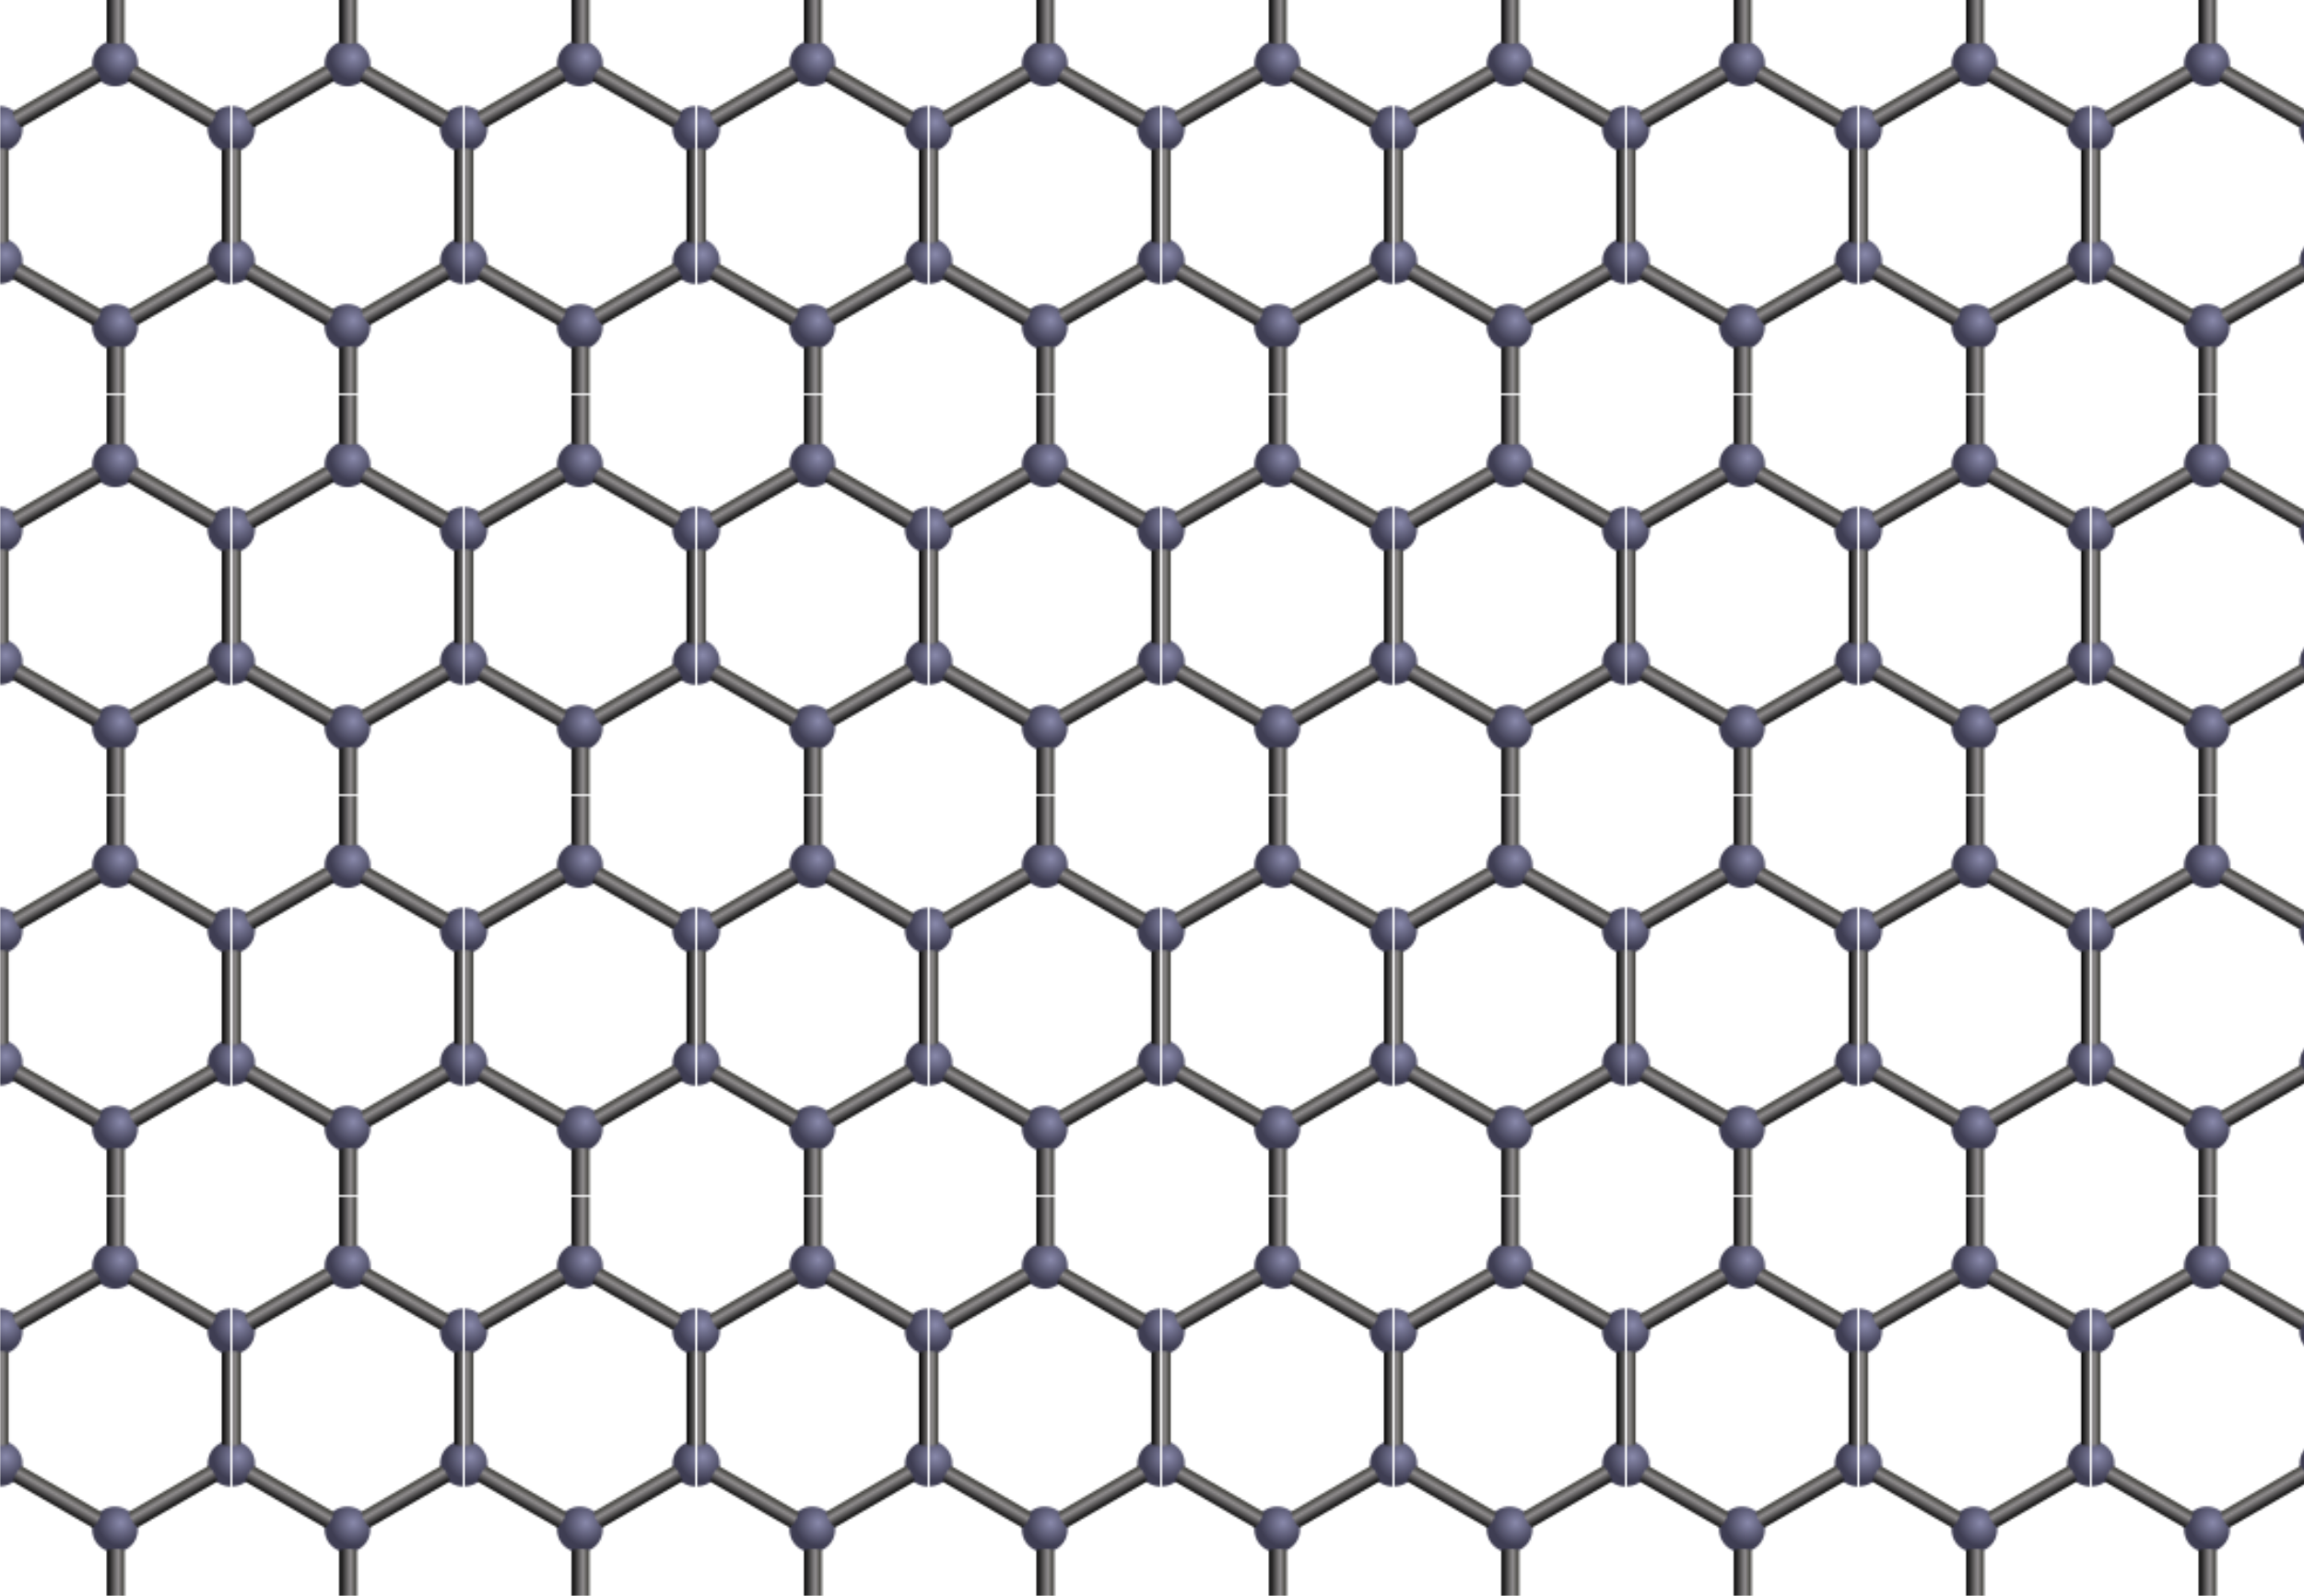 <svg xmlns="http://www.w3.org/2000/svg" xmlns:xlink="http://www.w3.org/1999/xlink" height="798.463" width="304.93mm" viewBox="0 0 1080.47 748.572"><defs><linearGradient id="e" y2="321.72" gradientUnits="userSpaceOnUse" x2="317.93" gradientTransform="matrix(.765 0 0 .743 -174.23 -258.94)" y1="321.72" x1="306.69"><stop offset="0"/><stop stop-color="#928f90" offset=".619"/><stop stop-color="#34342e" offset="1"/></linearGradient><linearGradient id="f" y2="321.72" gradientUnits="userSpaceOnUse" x2="317.93" gradientTransform="matrix(-.382 -.662 .644 -.372 3.753 259.91)" y1="321.72" x1="306.69"><stop offset="0"/><stop stop-color="#928f90" offset=".619"/><stop stop-color="#34342e" offset="1"/></linearGradient><linearGradient id="g" y2="321.72" gradientUnits="userSpaceOnUse" x2="317.93" gradientTransform="matrix(.382 -.662 .644 .372 -288.82 20.878)" y1="321.72" x1="306.69"><stop offset="0"/><stop stop-color="#928f90" offset=".619"/><stop stop-color="#34342e" offset="1"/></linearGradient><pattern id="k" xlink:href="#a" patternTransform="translate(-303.09 756.65)"/><pattern id="a" width="108.047" patternUnits="userSpaceOnUse" height="187.143"><g transform="translate(-64.732 114.28)" clip-path="url(#b)"><use xlink:href="#c" transform="translate(54.08 92.85)" height="100%" width="100%"/><use xlink:href="#c" transform="translate(54.11 -30.7)" height="100%" width="100%"/><use xlink:href="#c" transform="translate(108.27 62.02)" height="100%" width="100%"/><use xlink:href="#c" transform="translate(108.2)" height="100%" width="100%"/><use xlink:href="#c" transform="translate(0 61.95)" height="100%" width="100%"/><path id="c" fill="url(#d)" d="M75.303-51.242a10.708 10.708 0 11-21.416 0 10.708 10.708 0 1121.416 0z"/><path id="h" fill="url(#e)" d="M60.413-41.412s1.744-.69 4.181-.69c2.438 0 4.181.69 4.181.69V1.78s-1.802.558-4.18.558c-2.38 0-4.182-.558-4.182-.558v-43.192z"/><path id="j" fill="url(#f)" d="M74.823-52.022s-1.47-1.165-2.689-3.276-1.492-3.966-1.492-3.966l37.406-21.596s1.384 1.282 2.573 3.342 1.608 3.9 1.608 3.9L74.823-52.022z"/><path id="i" fill="url(#g)" d="M16.893-73.562s.274-1.856 1.493-3.966c1.218-2.111 2.688-3.276 2.688-3.276L58.48-59.208s-.418 1.84-1.608 3.9c-1.19 2.06-2.573 3.342-2.573 3.342l-37.41-21.6z"/><use xlink:href="#h" transform="translate(108.28)" height="100%" width="100%"/><use xlink:href="#h" transform="translate(54.34 -93.43)" height="100%" width="100%"/><use xlink:href="#h" transform="translate(54.39 92.81)" height="100%" width="100%"/><use xlink:href="#i" transform="translate(107.8)" height="100%" width="100%"/><use xlink:href="#i" transform="translate(162.2 92.5)" height="100%" width="100%"/><use xlink:href="#i" transform="translate(53.934 92.8)" height="100%" width="100%"/><use xlink:href="#j" transform="translate(54.45 92.7)" height="100%" width="100%"/><use xlink:href="#j" transform="translate(-53.56 93.12)" height="100%" width="100%"/><use xlink:href="#j" transform="translate(108.27)" height="100%" width="100%"/></g></pattern><radialGradient id="d" gradientUnits="userSpaceOnUse" cy="248.98" cx="211.08" gradientTransform="translate(-143.69 -303.28)" r="10.858"><stop stop-color="#8b8bad" offset="0"/><stop stop-color="#3e3d52" offset="1"/></radialGradient><clipPath id="b" clipPathUnits="userSpaceOnUse"><path fill="#e6e6e6" d="M64.732-114.28h108.05V72.86H64.732z"/></clipPath></defs><path fill="url(#k)" d="M-303.09 195.22h1080.5v748.57h-1080.5z" transform="translate(303.09 -195.22)"/></svg>